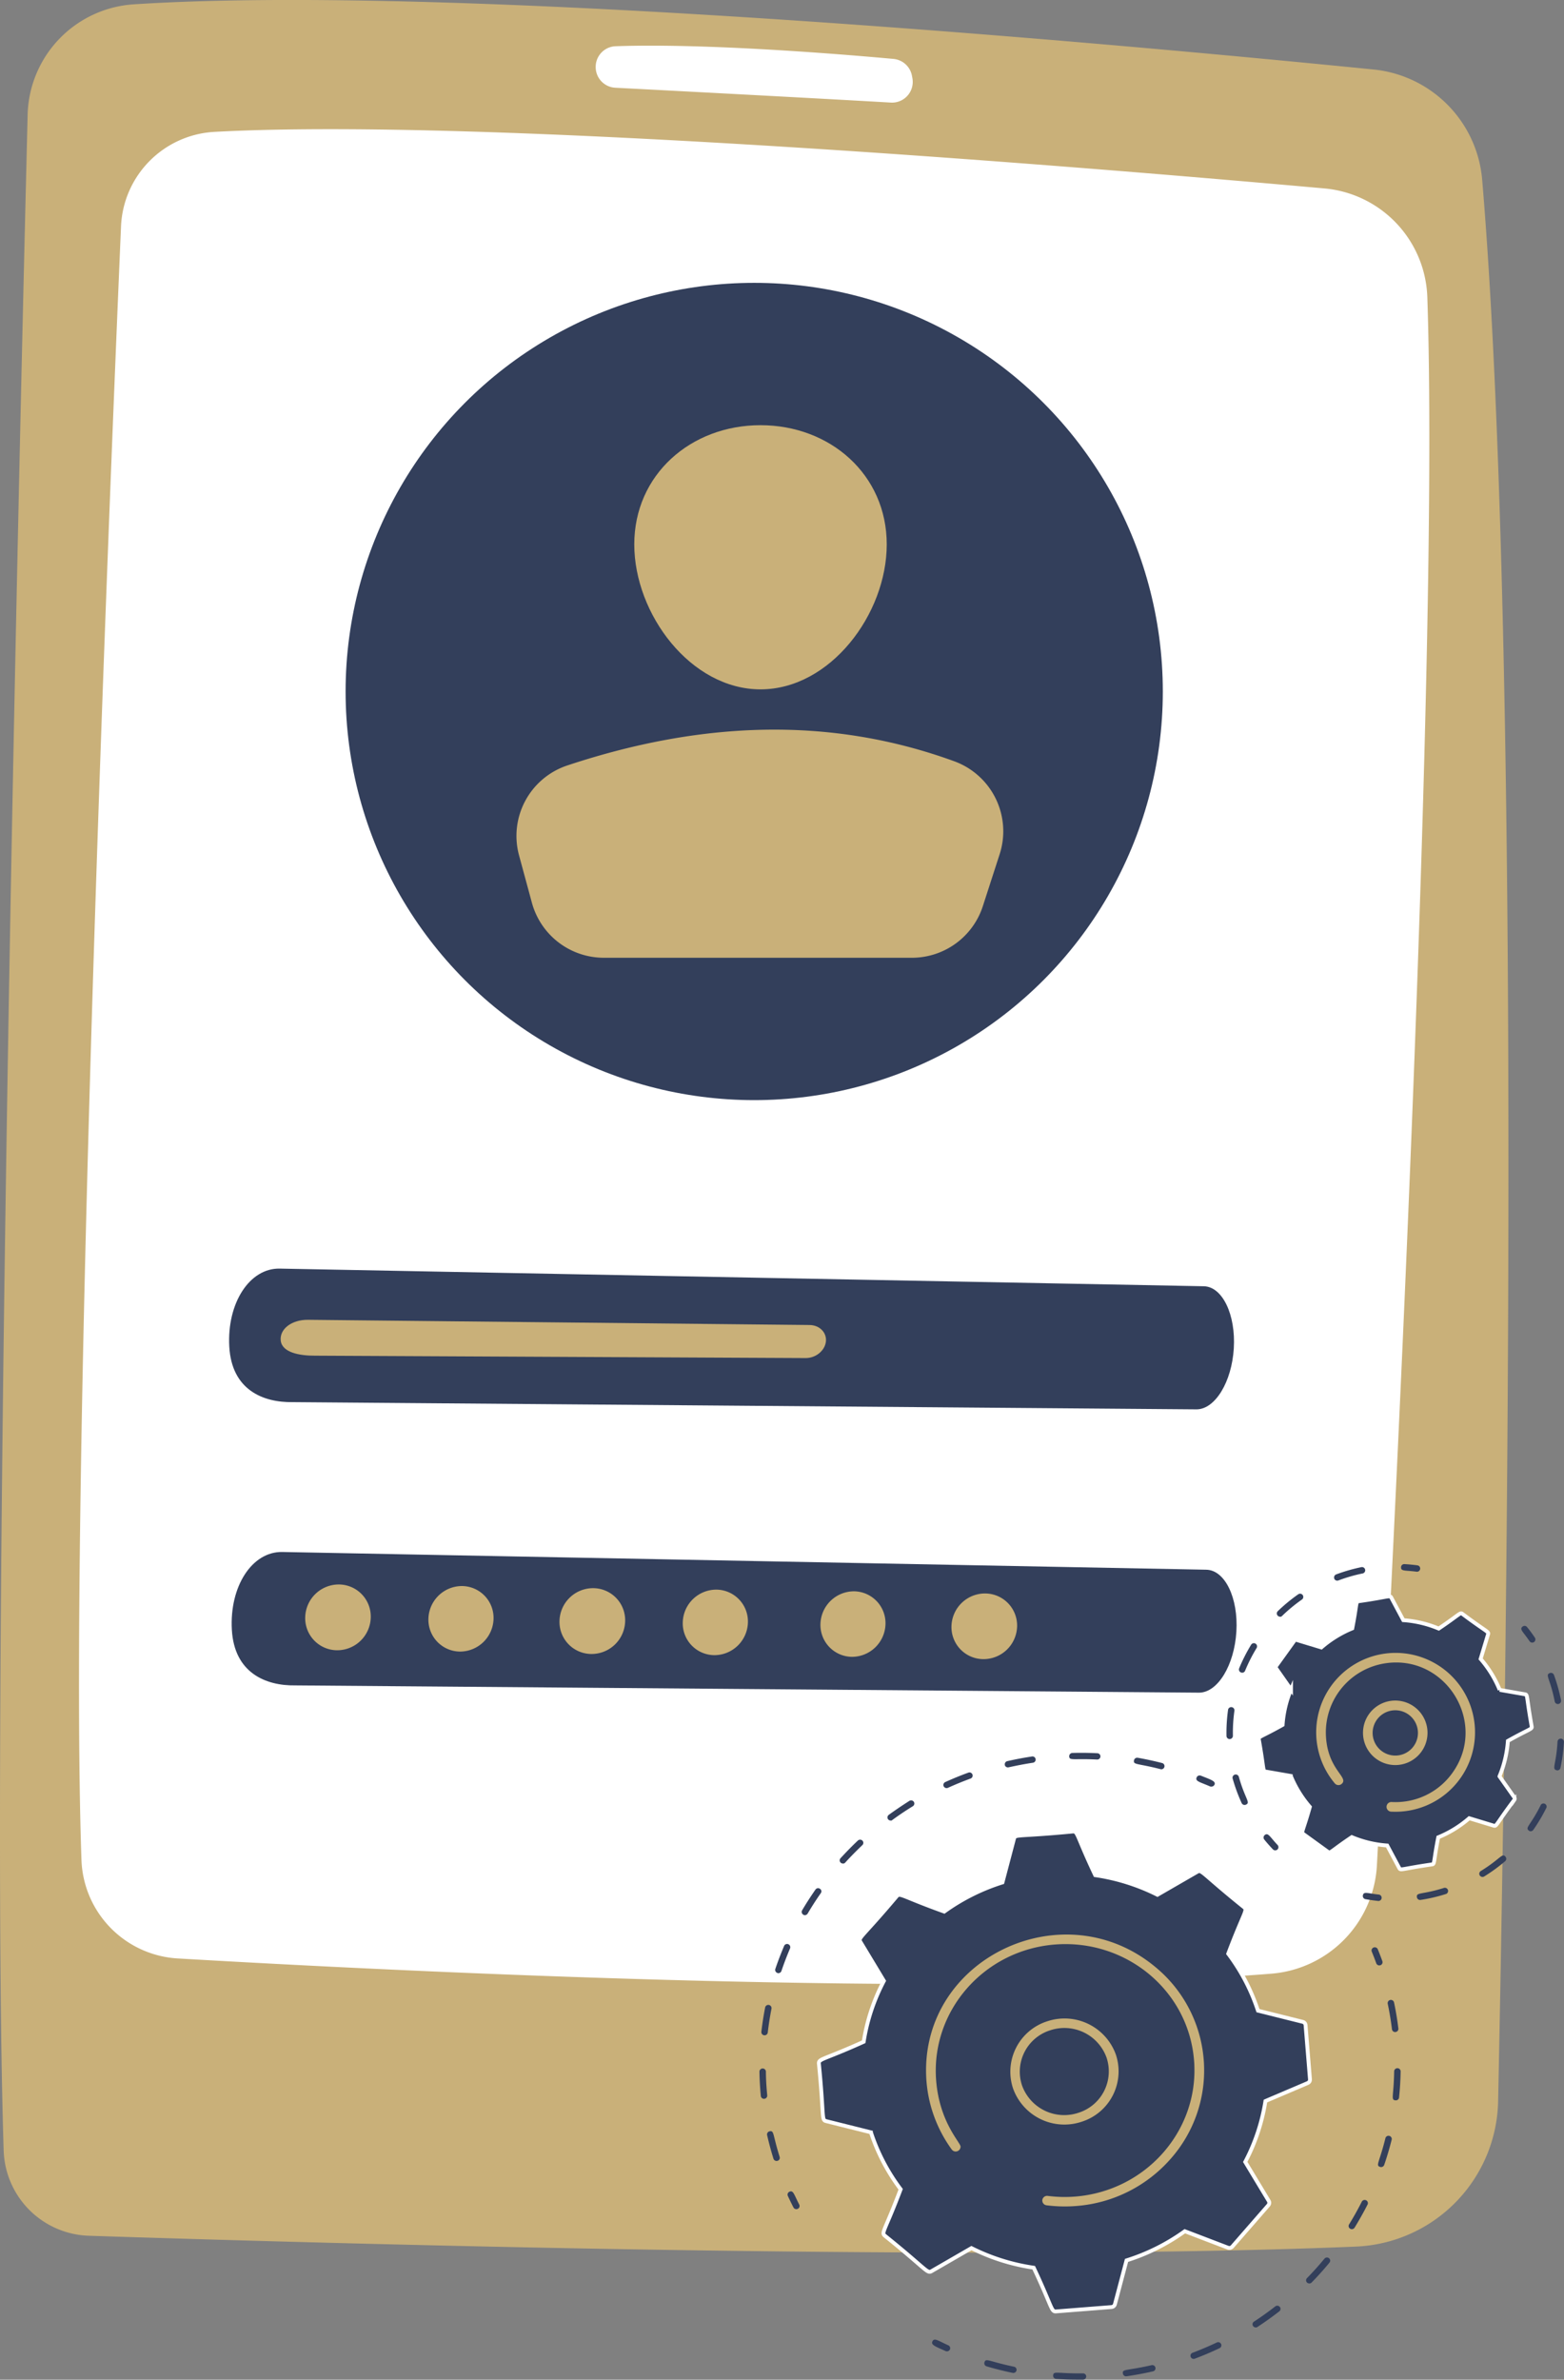 <svg xmlns="http://www.w3.org/2000/svg" viewBox="0 0 558.53 849.75"><rect x="0" y="0" width="558.53" height="849.75" fill="#808080" stroke="none"/><defs><style>.cls-1{fill:#c9b079;}.cls-2{fill:#fff;}.cls-3,.cls-4{fill:#333f5b;}.cls-4{stroke:#fff;stroke-miterlimit:10;stroke-width:1.37px;}</style></defs><g id="Layer_2" data-name="Layer 2"><g id="Layer_1-2" data-name="Layer 1"><path class="cls-1" d="M9.87,41C6.69,169.16-3.61,611.24,1.31,767.89a31.44,31.44,0,0,0,30.42,30.46c82.08,2.69,318.21,9.5,452.47,3.87A53,53,0,0,0,535,750.41c2.79-134.52,8.94-512.88-5.69-686.21a43.23,43.23,0,0,0-38.79-39.38C401.12,15.88,163.7-6,47.7,1.55A40.5,40.5,0,0,0,9.87,41Z"></path><path class="cls-2" d="M43.22,80.82C38.74,185.78,24.6,535,29.09,664.09a36.53,36.53,0,0,0,34.38,35.24c77.62,4.54,276.71,14.56,390.56,5.44A41.05,41.05,0,0,0,491.72,666c5.77-107.08,22.34-432.22,18-559.9A40.36,40.36,0,0,0,473,67.29c-84-7.54-299.64-25.48-396.38-20.2A35.3,35.3,0,0,0,43.22,80.82Z"></path><path class="cls-2" d="M212.73,23.94h0a7.39,7.39,0,0,0,7,7.39c19.39,1,74,3.88,98.41,5.3a7.39,7.39,0,0,0,7.68-8.78l-.15-.81a7.4,7.4,0,0,0-6.58-6c-16.5-1.51-66.28-5.7-99.27-4.53A7.38,7.38,0,0,0,212.73,23.94Z"></path><path class="cls-3" d="M429.89,459.3,99.88,453c-10.76-.21-18.86,12.32-18,27.84s12.1,20,22.64,19.84l322.85,2.58c6.61-.1,12.51-9.81,13.24-21.78S436.59,459.43,429.89,459.3Z"></path><path class="cls-3" d="M430.79,560.52l-330-6.33C90,554,81.91,566.51,82.8,582c.88,15.36,12.1,20,22.65,19.83l322.84,2.59c6.62-.1,12.51-9.82,13.24-21.79S437.48,560.65,430.79,560.52Z"></path><path class="cls-1" d="M289.1,473.14,110,471.28c-5.84-.06-10.23,3.3-9.74,7.47s6.58,5.38,12.3,5.34l175.2.85c3.59,0,6.79-2.63,7.18-5.84S292.73,473.18,289.1,473.14Z"></path><circle class="cls-3" cx="269.34" cy="246.92" r="145.92"></circle><path class="cls-1" d="M316.67,194.39c0,24.89-20.18,51.77-45.08,51.77s-45.08-26.88-45.08-51.77,20.18-42.56,45.08-42.56S316.67,169.49,316.67,194.39Z"></path><path class="cls-1" d="M215.65,342h110a26.62,26.62,0,0,0,25.37-18.52L357,305a26.61,26.61,0,0,0-16.08-33.11c-44.79-16.38-91.09-14.28-138.53,1.51a26.52,26.52,0,0,0-17,32.15l4.56,16.81A26.63,26.63,0,0,0,215.65,342Z"></path><path class="cls-1" d="M132.4,577.67a12,12,0,0,1-12.08,11.61A11.45,11.45,0,0,1,109,577.4a12,12,0,0,1,12.11-11.61A11.45,11.45,0,0,1,132.4,577.67Z"></path><path class="cls-1" d="M176.25,578.18a12,12,0,0,1-12,11.57A11.38,11.38,0,0,1,153,577.91a12,12,0,0,1,12-11.56A11.38,11.38,0,0,1,176.25,578.18Z"></path><path class="cls-1" d="M223.25,579a12,12,0,0,1-12.08,11.61,11.45,11.45,0,0,1-11.36-11.89,12,12,0,0,1,12.11-11.61A11.46,11.46,0,0,1,223.25,579Z"></path><path class="cls-1" d="M316.22,580.06a12,12,0,0,1-12,11.57A11.39,11.39,0,0,1,293,579.79a12,12,0,0,1,12-11.56A11.38,11.38,0,0,1,316.22,580.06Z"></path><path class="cls-1" d="M363.22,580.84a12,12,0,0,1-12.08,11.61,11.44,11.44,0,0,1-11.35-11.88A12,12,0,0,1,351.9,569,11.46,11.46,0,0,1,363.22,580.84Z"></path><path class="cls-1" d="M267.09,579.47a12,12,0,0,1-12,11.56,11.36,11.36,0,0,1-11.26-11.83,12,12,0,0,1,12-11.57A11.38,11.38,0,0,1,267.09,579.47Z"></path><path class="cls-3" d="M284.42,788.85a1.15,1.15,0,0,1-1.07-.62c-.69-1.34-1.37-2.73-2-4.11a1.12,1.12,0,0,1,.58-1.49c1.4-.63,1.62,1,3.49,4.58a1.12,1.12,0,0,1-.51,1.52A1.41,1.41,0,0,1,284.42,788.85Z"></path><path class="cls-3" d="M276.22,770.85c-.86-2.77-1.63-5.61-2.27-8.44a1.13,1.13,0,0,1,.87-1.35c1.7-.36,1.05,1,3.61,9.13a1.12,1.12,0,0,1-.77,1.41A1.17,1.17,0,0,1,276.22,770.85Zm-4.52-22.46c-.28-2.9-.45-5.87-.49-8.72a1.16,1.16,0,0,1,2.31,0c0,2.84.2,5.71.47,8.55a1.15,1.15,0,0,1-2.29.21Zm.2-22.89c.33-2.88.78-5.79,1.34-8.64a1.15,1.15,0,0,1,2.27.42c-.55,2.8-1,5.64-1.32,8.47A1.15,1.15,0,0,1,271.9,725.5Zm5.72-21a1.13,1.13,0,0,1-.73-1.43c.92-2.75,2-5.51,3.12-8.19a1.15,1.15,0,0,1,2.13.87c-1.12,2.62-2.15,5.32-3.06,8A1.17,1.17,0,0,1,277.62,704.54Zm9.25-20.81a1.11,1.11,0,0,1-.42-1.54c1.48-2.52,3.09-5,4.76-7.4.87-1.23,2.77,0,1.91,1.27-1.65,2.35-3.22,4.79-4.67,7.25A1.17,1.17,0,0,1,286.87,683.73Zm14.19-18.26a1.16,1.16,0,0,1-.81-.28,1.11,1.11,0,0,1-.1-1.59c2-2.18,4.06-4.3,6.19-6.31a1.17,1.17,0,0,1,1.64,0,1.11,1.11,0,0,1,0,1.59c-2.09,2-4.13,4.05-6.06,6.18A1.17,1.17,0,0,1,301.06,665.47Zm17.09-15.34a1.22,1.22,0,0,1-1-.45,1.12,1.12,0,0,1,.24-1.58c2.38-1.74,4.86-3.4,7.37-5a1.17,1.17,0,0,1,1.59.35,1.12,1.12,0,0,1-.36,1.56c-2.46,1.51-4.89,3.14-7.22,4.84A1.11,1.11,0,0,1,318.15,650.13ZM337,637.85a1.13,1.13,0,0,1,.56-1.5c2.69-1.22,5.47-2.36,8.25-3.37a1.13,1.13,0,1,1,.81,2.11c-2.73,1-5.45,2.11-8.09,3.31A1.17,1.17,0,0,1,337,637.85Zm77.45-6.11c-8.4-2.16-9.79-1.48-9.48-3.16a1.16,1.16,0,0,1,1.34-.91c2.92.52,5.86,1.15,8.73,1.89A1.13,1.13,0,1,1,414.42,631.74Zm-55.6-1.51a1.13,1.13,0,0,1,.87-1.35c2.88-.66,5.84-1.22,8.77-1.66a1.13,1.13,0,1,1,.35,2.23c-2.88.43-5.77,1-8.6,1.62A1.15,1.15,0,0,1,358.82,630.23Zm32.92-1.93c-8.65-.43-9.9.52-9.94-1.2a1.17,1.17,0,0,1,1.12-1.15c3-.08,6-.05,8.94.1a1.12,1.12,0,0,1,1.09,1.18A1.14,1.14,0,0,1,391.74,628.3Z"></path><path class="cls-3" d="M432.16,637.92c-3.53-1.57-5.42-1.81-4.82-3.23a1.17,1.17,0,0,1,1.5-.63c3.72,1.48,5.47,2,4.85,3.29A1.32,1.32,0,0,1,432.16,637.92Z"></path><path class="cls-3" d="M492.62,701.82a1.16,1.16,0,0,1-1.13-.75c-.5-1.4-1.05-2.81-1.61-4.18a1.12,1.12,0,0,1,.65-1.46,1.16,1.16,0,0,1,1.5.62c.57,1.4,1.12,2.83,1.64,4.26a1.13,1.13,0,0,1-.71,1.44A1.28,1.28,0,0,1,492.62,701.82Z"></path><path class="cls-3" d="M386.77,849.74c-3.19,0-6.43,0-9.62-.28a1.12,1.12,0,0,1-1.06-1.2c.13-1.75,1.3-.66,10.66-.77a1.13,1.13,0,0,1,1.16,1.11A1.16,1.16,0,0,1,386.77,849.74ZM401,847.57c-.26-1.73,1.18-.93,10.24-3a1.15,1.15,0,0,1,1.38.84,1.13,1.13,0,0,1-.86,1.36c-3.1.71-6.28,1.3-9.45,1.76A1.15,1.15,0,0,1,401,847.57Zm-39.36-.25c-3.12-.65-6.25-1.43-9.31-2.34a1.12,1.12,0,0,1-.77-1.41c.52-1.68,1.41-.36,10.57,1.55a1.12,1.12,0,0,1,.88,1.33A1.16,1.16,0,0,1,361.68,847.32Zm64.69-5a1.14,1.14,0,0,1-1.12-.73,1.11,1.11,0,0,1,.67-1.45c2.92-1.1,5.83-2.34,8.65-3.67a1.16,1.16,0,0,1,1.54.52,1.12,1.12,0,0,1-.54,1.5c-2.87,1.37-5.84,2.63-8.83,3.75A1.17,1.17,0,0,1,426.37,842.34Zm22.16-11.23a1.18,1.18,0,0,1-1-.5,1.11,1.11,0,0,1,.32-1.57c2.6-1.7,5.16-3.53,7.61-5.44a1.16,1.16,0,0,1,1.62.18,1.1,1.1,0,0,1-.18,1.58c-2.5,1.95-5.12,3.82-7.77,5.56A1.21,1.21,0,0,1,448.53,831.11Zm19.11-15.71a1.17,1.17,0,0,1-.84-.31,1.12,1.12,0,0,1,0-1.6c2.16-2.21,4.25-4.54,6.22-6.93a1.17,1.17,0,0,1,1.62-.17,1.1,1.1,0,0,1,.17,1.58c-2,2.44-4.14,4.82-6.35,7.08A1.15,1.15,0,0,1,467.64,815.4ZM482.81,796a1.32,1.32,0,0,1-.64-.16,1.11,1.11,0,0,1-.39-1.55c1.62-2.62,3.14-5.34,4.53-8.09a1.16,1.16,0,0,1,1.55-.51,1.12,1.12,0,0,1,.52,1.51c-1.42,2.8-3,5.58-4.63,8.25A1.17,1.17,0,0,1,482.81,796Zm10.07-22.22c-1.7-.56-.33-1.39,1.88-10.29A1.15,1.15,0,0,1,497,764c-.75,3-1.65,6.08-2.66,9A1.17,1.17,0,0,1,492.88,773.78ZM498.37,750c-1.78-.17-.64-1.27-.49-10.43a1.16,1.16,0,0,1,2.31,0c-.05,3.12-.24,6.28-.56,9.39A1.15,1.15,0,0,1,498.37,750Zm-.09-24.39a1.14,1.14,0,0,1-1.19-1c-.37-3.05-.88-6.11-1.51-9.1a1.15,1.15,0,0,1,2.26-.45c.64,3,1.16,6.16,1.54,9.28a1.12,1.12,0,0,1-1,1.25Z"></path><path class="cls-3" d="M337.69,839.53c-3.65-1.64-5.37-2.2-4.68-3.51s1.92-.22,5.65,1.46a1.11,1.11,0,0,1,.56,1.5A1.17,1.17,0,0,1,337.69,839.53Z"></path><path class="cls-4" d="M332.66,811l14.26-8.24a72.9,72.9,0,0,0,22.23,7c6.73,14.27,6.19,15.75,8,15.61l19.8-1.56a1.37,1.37,0,0,0,1.21-1l4.14-15.66a73,73,0,0,0,20.82-10.42l15.41,5.89a1.38,1.38,0,0,0,1.53-.38l12.89-14.79a1.3,1.3,0,0,0,.14-1.53l-8.4-13.93a69.79,69.79,0,0,0,7.22-21.74L467,743.82a1.33,1.33,0,0,0,.81-1.32l-1.57-19.35a1.32,1.32,0,0,0-1-1.18l-16-4a69.78,69.78,0,0,0-10.62-20.33c5.6-14.84,7-15.45,5.67-16.57-15-12.07-15.12-13.61-16.68-12.71l-14.27,8.24a73.3,73.3,0,0,0-22.22-7c-6.73-14.26-6.19-15.74-8-15.6-19.65,1.89-20.57.87-21,2.56L358,672.18A72.94,72.94,0,0,0,337.2,682.6c-15-5.38-15.78-6.85-16.94-5.51-12.5,14.85-13.94,14.82-13,16.32l8.4,13.93a69.45,69.45,0,0,0-7.22,21.74c-14.35,6.49-16.12,6-16,7.81,1.89,19.11.85,20.09,2.58,20.53l16,4a69.78,69.78,0,0,0,10.62,20.33c-5.58,14.79-7,15.44-5.67,16.57C331,810.41,331.09,811.94,332.66,811Z"></path><path class="cls-1" d="M361.79,745.79a18.9,18.9,0,0,1,12.14-24,19.48,19.48,0,0,1,24.55,11.83,18.88,18.88,0,0,1-12.14,24h0A19.46,19.46,0,0,1,361.79,745.79Zm24,10.22h0ZM375,725a15.49,15.49,0,0,0-10,19.72,16,16,0,0,0,20.16,9.71,15.5,15.5,0,0,0,10-19.72A16,16,0,0,0,375,725Z"></path><path class="cls-1" d="M382.27,787.85h0a50.7,50.7,0,0,1-8.54-.38,1.71,1.71,0,0,1-1.5-1.6,1.37,1.37,0,0,1,0-.29,1.72,1.72,0,0,1,1.94-1.46,47.55,47.55,0,0,0,9.84.24h0c24.75-2,43.46-22.75,42.51-46.79,0-.62-.06-1.23-.11-1.85-2-25-24.33-43.36-49.69-41.36s-44.4,23.74-42.4,48.64c1.2,14.82,8.65,22,8.71,23.5a1.74,1.74,0,0,1-3.14,1.06,47.76,47.76,0,0,1-9.14-26.28c-1.66-42.1,49.07-66.18,81.85-38.89a47.71,47.71,0,0,1,17.26,33.06c.06.67.1,1.33.12,2a47.58,47.58,0,0,1-11.85,33.35,49.81,49.81,0,0,1-33.85,16.93C383.62,787.78,383,787.82,382.27,787.85Z"></path><path class="cls-4" d="M482.75,656a39.9,39.9,0,0,0,12.64,3l4.33,8.11c.48.9,1.08.15,11.69-1.36,1-.15.48-.89,2.21-9.68a39.87,39.87,0,0,0,11.06-6.81l8.81,2.67c1,.3.87-.66,7.3-9.22a.77.77,0,0,0,0-.88l-5.3-7.53a40,40,0,0,0,3-12.64c7.67-4.31,8.66-4.13,8.51-5.12-1.93-10.77-1.39-11.36-2.37-11.53l-9.06-1.58a40.2,40.2,0,0,0-6.81-11.06l2.66-8.81c.3-1-.65-.87-9.22-7.3-.8-.58-.94.26-8.41,5.28a39.9,39.9,0,0,0-12.64-3l-4.33-8.11c-.49-.9-1.08-.15-11.69,1.36-1,.16-.48.85-2.21,9.68a40.11,40.11,0,0,0-11.06,6.81l-8.81-2.67a.77.77,0,0,0-.83.28l-6.47,9a.74.74,0,0,0,0,.87l5.29,7.54a39.9,39.9,0,0,0-3,12.63c-7.67,4.31-8.66,4.13-8.5,5.13,1.92,10.76,1.38,11.35,2.36,11.52l9.06,1.58a40.06,40.06,0,0,0,6.81,11.06c-2.37,8.47-3.2,9.05-2.38,9.64l8.94,6.47C475.14,661.87,475.32,661,482.75,656Z"></path><path class="cls-1" d="M487.7,623.34a11.52,11.52,0,1,1,15.13,6h0A11.53,11.53,0,0,1,487.7,623.34Zm14.45,4.45h0ZM490.85,622a8.1,8.1,0,0,0,10.63,4.23h0A8.09,8.09,0,1,0,490.85,622Z"></path><path class="cls-3" d="M454.58,660.38q-1.6-1.68-3.08-3.5a1.14,1.14,0,0,1,.16-1.61c1.24-1,1.83.65,4.58,3.54a1.14,1.14,0,0,1-1.66,1.57Z"></path><path class="cls-3" d="M443.43,643.88a61,61,0,0,1-3.25-8.85,1.15,1.15,0,0,1,2.21-.62c2.26,8.05,4.3,9.24,2.56,10A1.15,1.15,0,0,1,443.43,643.88ZM439.12,621A1.14,1.14,0,0,1,438,619.9a59.36,59.36,0,0,1,.57-9.42,1.15,1.15,0,0,1,2.27.32,57.14,57.14,0,0,0-.55,9.05A1.17,1.17,0,0,1,439.12,621Zm4.51-23.71a1.17,1.17,0,0,1-.48-.09,1.14,1.14,0,0,1-.62-1.49,60.91,60.91,0,0,1,4.27-8.41,1.14,1.14,0,1,1,1.95,1.19,58.48,58.48,0,0,0-4.1,8.09A1.15,1.15,0,0,1,443.63,597.31Zm13.56-20a1.15,1.15,0,0,1-.84-2,60.59,60.59,0,0,1,7.28-6,1.14,1.14,0,0,1,1.59.28,1.15,1.15,0,0,1-.28,1.6,57.68,57.68,0,0,0-7,5.77A1.15,1.15,0,0,1,457.19,577.35Zm19.3-13.61a1.16,1.16,0,0,1,.67-1.48,61.56,61.56,0,0,1,9.06-2.61,1.15,1.15,0,0,1,.46,2.25,56.9,56.9,0,0,0-8.71,2.51A1.16,1.16,0,0,1,476.49,563.74Z"></path><path class="cls-3" d="M505.88,561.23c-4.16-.56-5.63-.08-5.54-1.63a1.13,1.13,0,0,1,1.2-1.08c1.54.09,3.1.23,4.64.44a1.14,1.14,0,1,1-.3,2.27Z"></path><path class="cls-3" d="M546.23,586.05c-2.38-3.49-3.7-4.25-2.49-5.22a1.12,1.12,0,0,1,1.6.18c1,1.2,1.9,2.46,2.78,3.75a1.14,1.14,0,0,1-1.89,1.29Z"></path><path class="cls-3" d="M506,677.47c-.29-1.87,1.76-.83,9.65-3.32a1.14,1.14,0,0,1,.69,2.18,60,60,0,0,1-9,2.1A1.14,1.14,0,0,1,506,677.47Zm22.44-7.77a1.15,1.15,0,0,1,.37-1.58c7.1-4.38,7.58-6.58,8.82-5.13a1.15,1.15,0,0,1-.12,1.62,60.87,60.87,0,0,1-7.5,5.46A1.14,1.14,0,0,1,528.47,669.7Zm17.58-16c-1.56-1.1.6-1.83,4.27-9.27a1.14,1.14,0,0,1,2,1,60.92,60.92,0,0,1-4.73,8A1.14,1.14,0,0,1,546.05,653.75Zm9.9-21.58c-1.87-.4-.17-1.93.3-10.2a1.14,1.14,0,0,1,2.28.12,59.33,59.33,0,0,1-1.23,9.19A1.15,1.15,0,0,1,556,632.17Zm-.72-24.64c-1.62-8.17-3.52-9.41-1.72-10.06a1.15,1.15,0,0,1,1.47.68,61.09,61.09,0,0,1,2.5,8.93,1.15,1.15,0,1,1-2.25.45Z"></path><path class="cls-3" d="M492.24,678.81c-1.54-.16-3.1-.38-4.62-.65a1.14,1.14,0,0,1-.92-1.33c.28-1.57,1.79-.7,5.77-.3a1.15,1.15,0,0,1-.23,2.28Z"></path><path class="cls-1" d="M496.94,646.91a1.72,1.72,0,1,1,.11-3.43,25.49,25.49,0,0,0,5.3-.29,24.85,24.85,0,0,0,16.24-10c13-17.9-2.29-42.72-24.14-39.21a24.94,24.94,0,0,0-20.95,25.57c.49,12.5,8.45,15.09,5.6,17.48a1.72,1.72,0,0,1-2.42-.21,28.36,28.36,0,1,1,26.21,9.76h0A28.27,28.27,0,0,1,496.94,646.91Z"></path></g></g></svg>